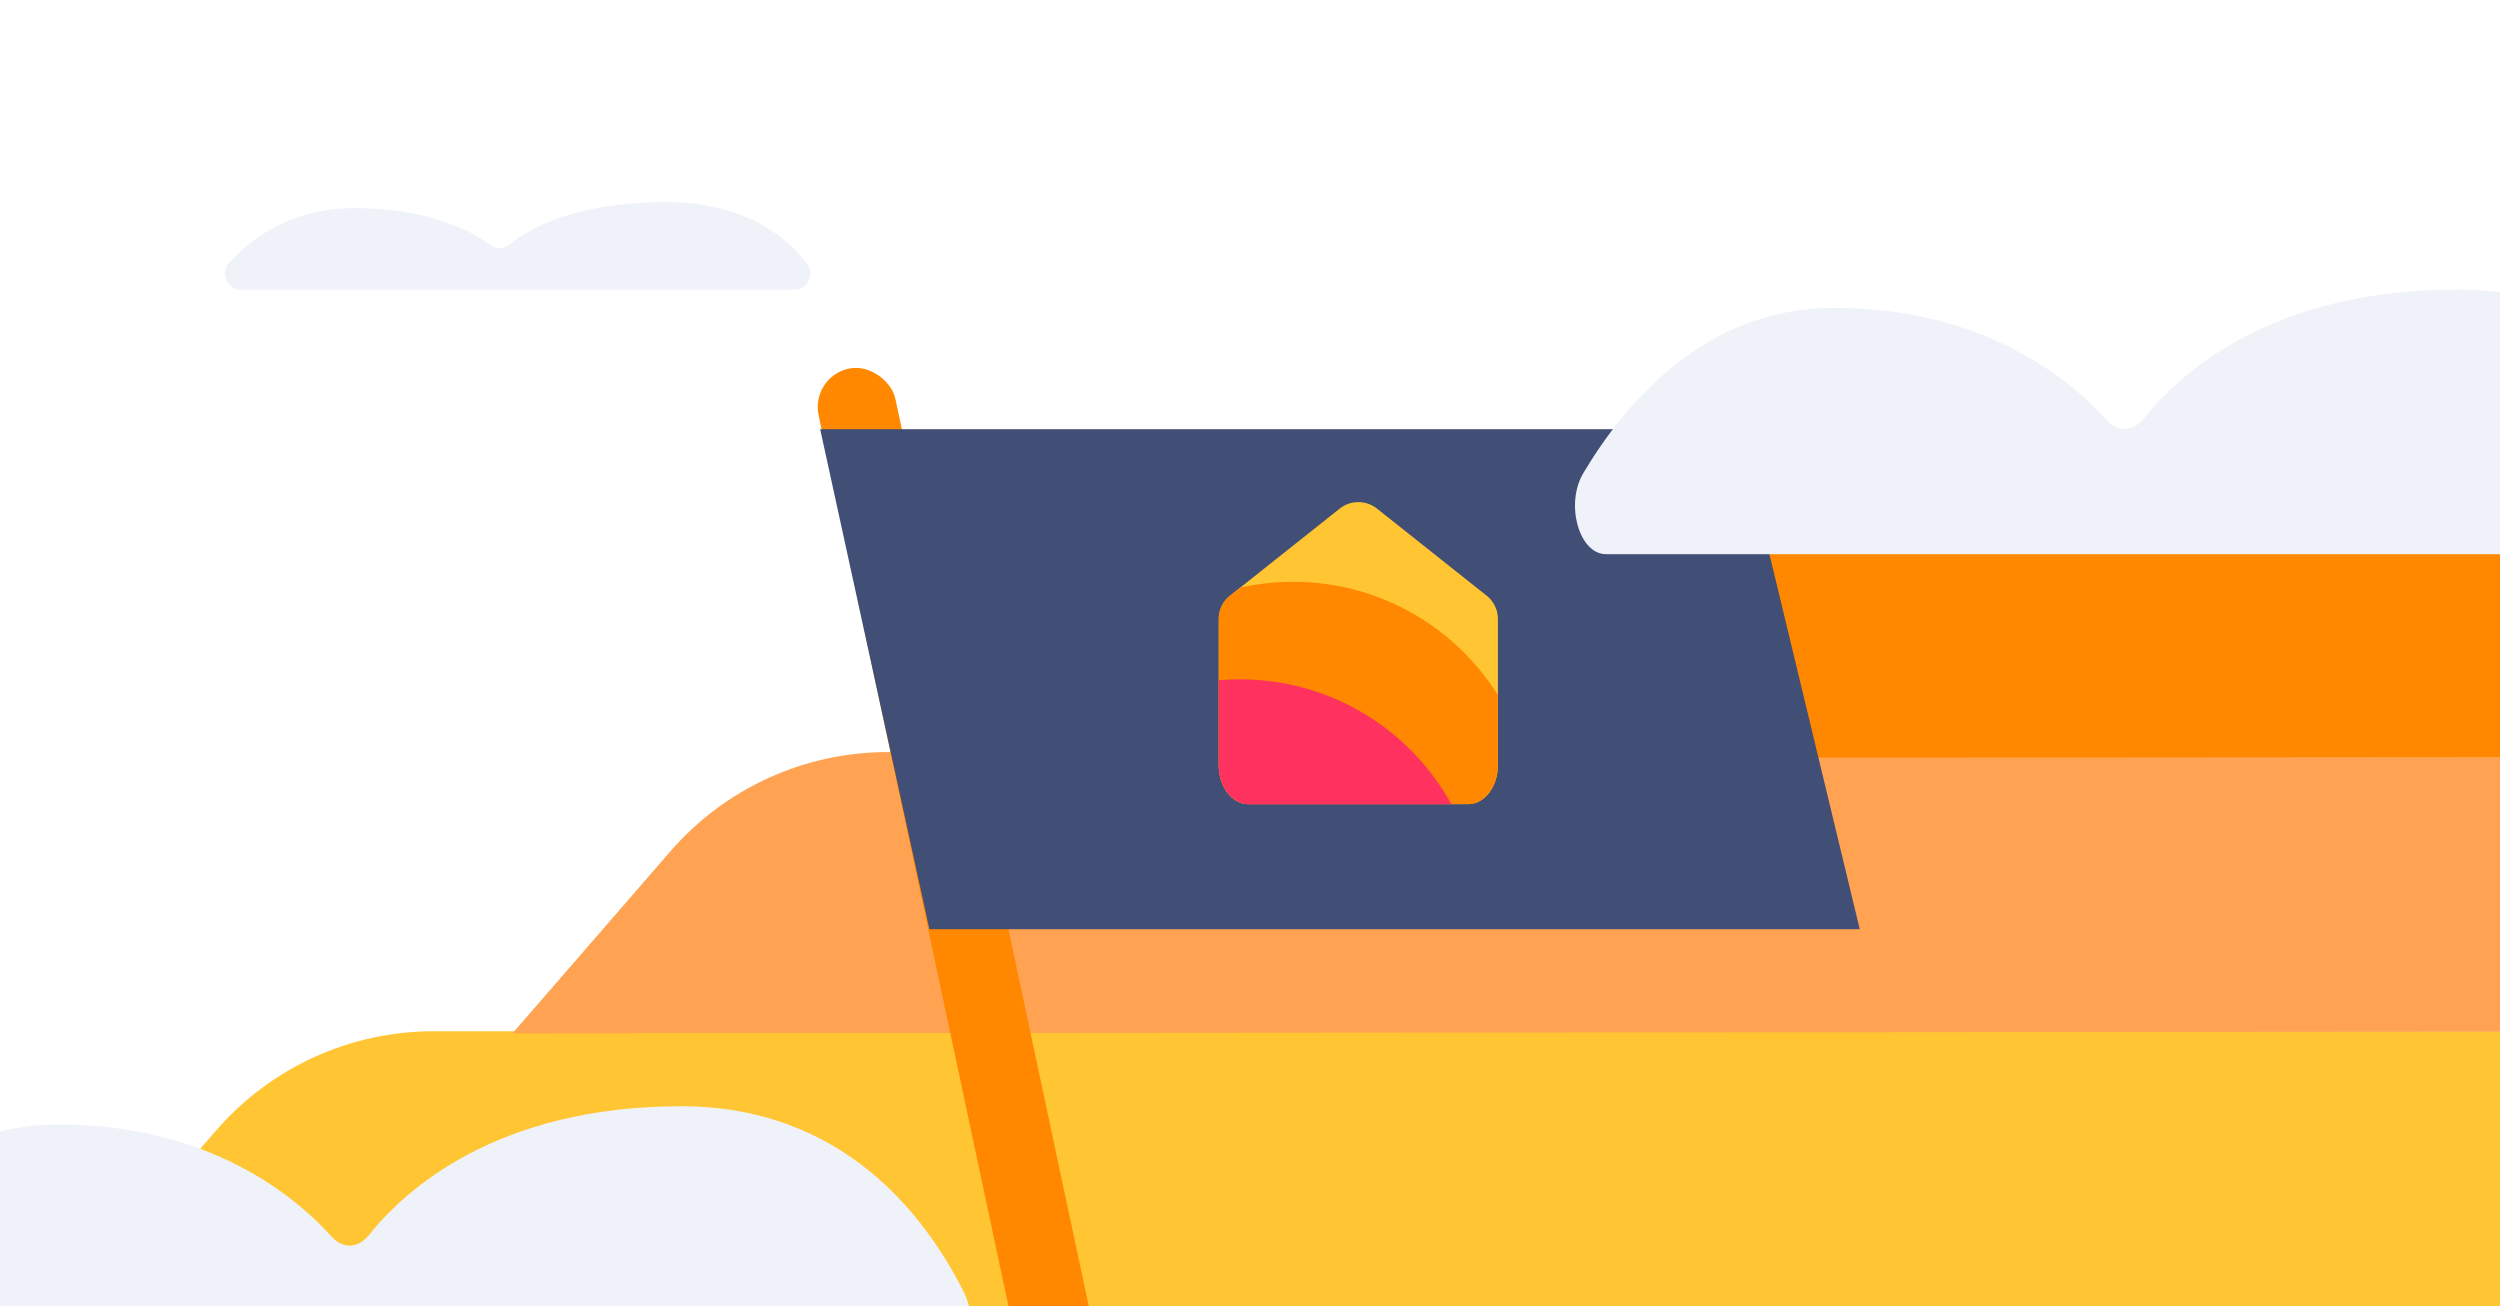 <svg width="1200" height="627" viewBox="0 0 1200 627" fill="none" xmlns="http://www.w3.org/2000/svg">
<rect x="0" y="0" width="1200" height="627" fill="#333333" stroke="none"/>
<g clip-path="url(#clip0_1807_392)">
<rect width="1200" height="627" fill="white"/>
<path d="M28 630L103.757 542.613C129.973 512.374 168.008 495 208.027 495H1484V628.803L28 630Z" fill="#FFC533"/>
<path d="M246 496L321.809 408.613C348.043 378.374 386.104 361 426.15 361H1703V494.803L246 496Z" fill="#FFA352"/>
<path d="M439 364L514.757 276.613C540.973 246.374 579.008 229 619.027 229H1895V362.803L439 364Z" fill="#FF8800"/>
<path d="M381.555 139H115.434C108.962 139 105.589 131.034 109.993 126.139C120.238 114.741 139.465 99.897 170.144 99.897C206.502 99.897 227.16 111.483 235.652 117.732C238.351 119.716 241.998 119.564 244.585 117.421C253.049 110.389 275.025 97 319.504 97C358.211 97 378.14 114.3 387.452 126.697C391.211 131.708 387.691 139 381.555 139Z" fill="#EFF2F9"/>
<path d="M451.11 658H-81.131C-94.076 658 -100.822 633.914 -92.014 619.112C-71.525 584.647 -33.07 539.759 28.287 539.759C101.004 539.759 142.32 574.793 159.303 593.69C164.703 599.689 171.996 599.23 177.171 592.748C194.098 571.487 238.051 531 327.008 531C404.422 531 444.28 583.311 462.904 620.798C470.421 635.95 463.381 658 451.11 658Z" fill="#EFF2F9"/>
<rect x="389" y="180.854" width="37.682" height="515.065" rx="18.841" transform="rotate(-12.03 389 180.854)" fill="#FF8800"/>
<path d="M393.677 206H834.885L892.677 446H446.093L393.677 206Z" fill="#414E75"/>
<path fill-rule="evenodd" clip-rule="evenodd" d="M590.402 285.95L643.073 244.119C645.689 242.04 648.848 241 652.007 241H652.009C655.167 241 658.326 242.04 660.943 244.119L713.598 285.935C714.82 286.906 715.859 288.056 716.689 289.332H716.69C718.181 291.623 719 294.321 719 297.12V322.824V337.665V367.326C719 377.635 712.582 385.999 704.67 385.999H599.33C591.418 385.999 585 377.635 585 367.326V337.665V322.824V297.12C585 294.328 585.821 291.624 587.315 289.332H587.316C588.146 288.059 589.183 286.914 590.402 285.95Z" fill="#FFC533"/>
<path fill-rule="evenodd" clip-rule="evenodd" d="M595.269 282.084L590.402 285.949C589.182 286.913 588.145 288.059 587.315 289.332H668.05C653.606 282.874 637.591 279.281 620.736 279.281C611.986 279.281 603.463 280.249 595.269 282.084ZM668.061 289.337H587.315C585.821 291.629 585 294.333 585 297.125V322.823V337.67V367.324C585 377.634 591.418 385.997 599.33 385.997H704.67C712.582 385.997 719 377.634 719 367.324V337.67V333.673C706.872 314.295 689.138 298.764 668.061 289.337Z" fill="#FF8800"/>
<path fill-rule="evenodd" clip-rule="evenodd" d="M696.648 386H599.33C591.418 386 585 377.636 585 367.327V337.666V326.517C588.34 326.228 591.72 326.081 595.135 326.081C638.889 326.081 676.972 350.287 696.648 386Z" fill="#FF325F"/>
<path d="M1303.11 266H770.869C757.924 266 751.178 241.914 759.986 227.112C780.475 192.647 818.93 147.759 880.287 147.759C953.004 147.759 994.32 182.793 1011.3 201.69C1016.7 207.689 1024 207.23 1029.17 200.748C1046.1 179.487 1090.05 139 1179.01 139C1256.42 139 1296.28 191.311 1314.9 228.798C1322.42 243.95 1315.38 266 1303.11 266Z" fill="#EFF2F9"/>
</g>
<defs>
<clipPath id="clip0_1807_392">
<rect width="1200" height="627" fill="white"/>
</clipPath>
</defs>
</svg>
